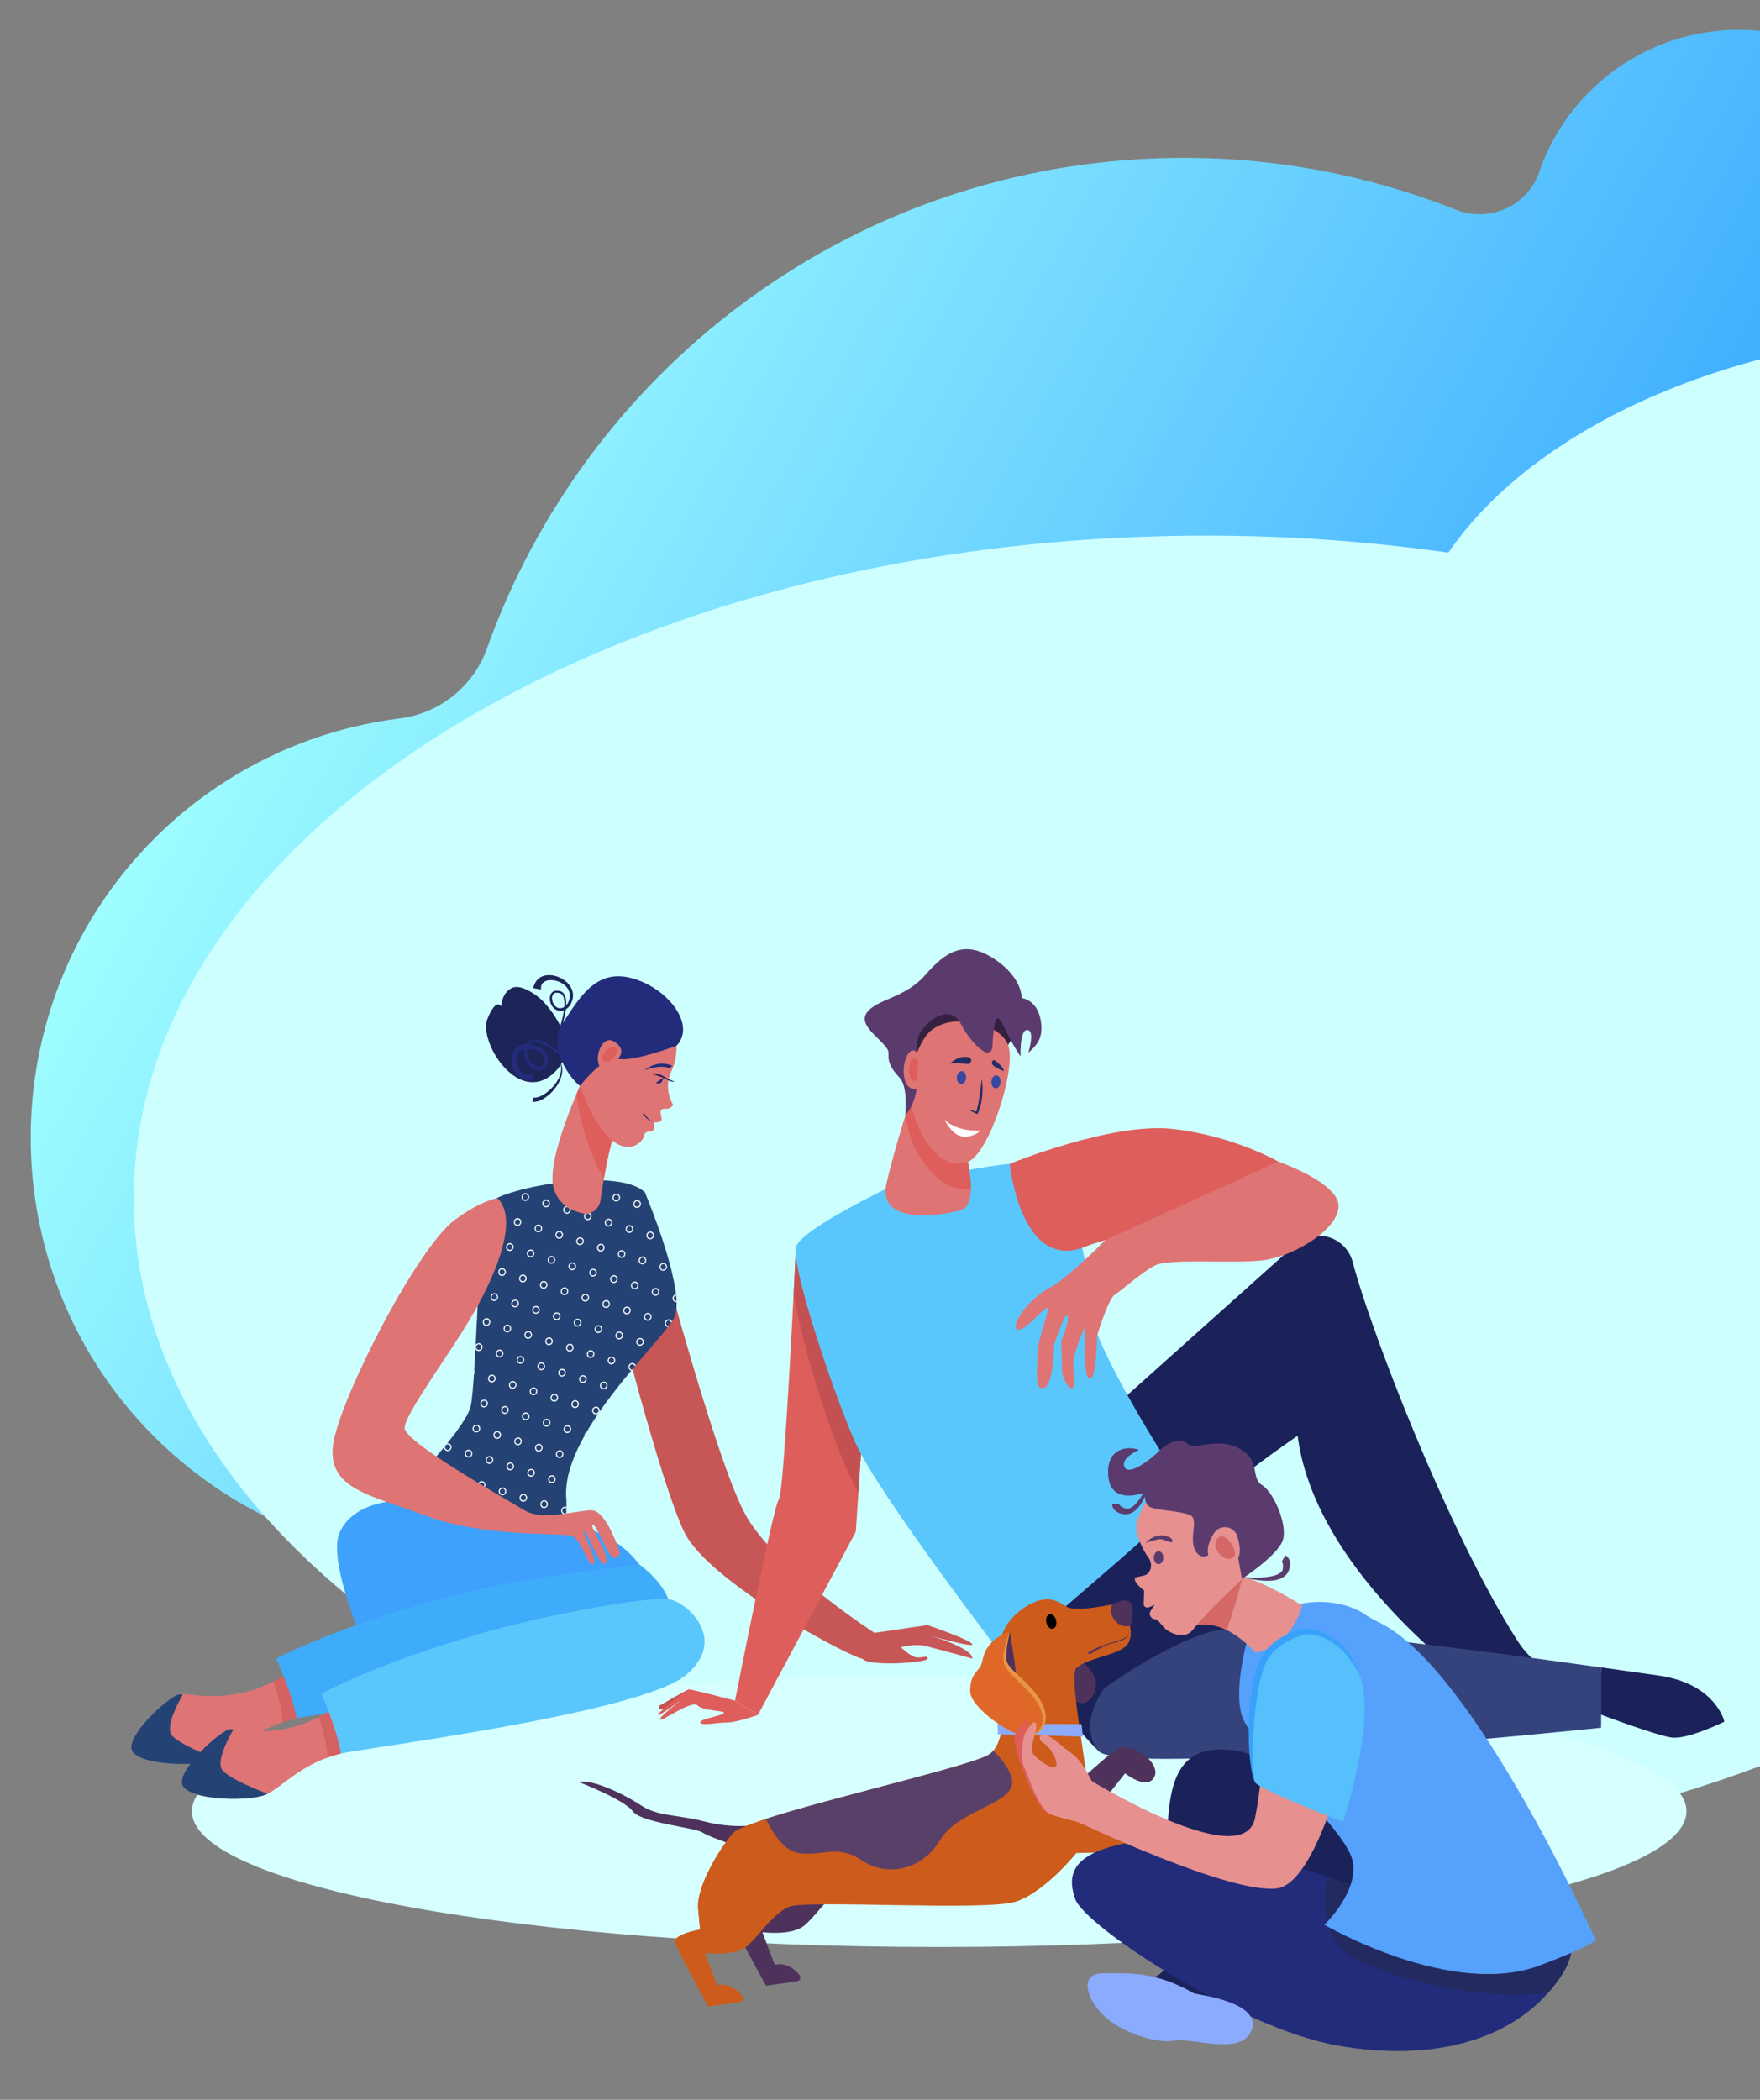 <svg xmlns="http://www.w3.org/2000/svg" xmlns:xlink="http://www.w3.org/1999/xlink" id="Capa_1" x="0" y="0" version="1.1" viewBox="0 0 490.73 585.29" xml:space="preserve"><rect x="0" y="0" width="490.73" height="585.29" fill="#808080" stroke="none"/><style>.st3{fill:#c75656}.st4{fill:#df7474}.st5{fill:#d56262}.st7{fill:#1b225a}.st8{fill:#c45151}.st9{fill:#de5e5b}.st10{fill:#59c7fb}.st12{fill:#244374}.st13{fill:#fff}.st16{fill:#1c2458}.st17{fill:#232c7a}.st19{fill:#5b3b6e}.st20{fill:#222c64}.st21{fill:#3648a2}.st22{fill:#4e325c}.st23{fill:#cc5b1c}.st24{fill:#8babff}.st29{fill:#e69090}.st31{fill:#d66767}</style><switch><g><defs><path id="SVGID_1_" d="M0 0h490.73v585.29H0z"/></defs><clipPath id="SVGID_2_"><use overflow="visible" xlink:href="#SVGID_1_"/></clipPath><g clip-path="url(#SVGID_2_)"><defs><path id="SVGID_4_" d="M484.69 8.31a58.76 58.76 0 00-43.11 18.92A58.56 58.56 0 00429.15 48c-3.27 9.51-13.92 14.15-23.26 10.44a205.65 205.65 0 00-84.07-14.27c-86.6 3.42-158.59 59.77-186.07 136.65a29.77 29.77 0 01-24.43 19.45 117.33 117.33 0 00-71.64 36.97c-42.75 46.33-41.27 118.85 3.42 163.3 38.5 38.29 96.18 44.32 140.73 19.38a29.44 29.44 0 0130.93 1.17 205.26 205.26 0 00123.33 35.02c14.02-.55 27.67-2.5 40.8-5.69a58.25 58.25 0 0149.71 10.71 88.08 88.08 0 0057.84 18.6c48.42-1.93 86.66-43.31 84.77-91.72a87.97 87.97 0 00-23.1-56.18 58.22 58.22 0 01-14.6-48.7 206.4 206.4 0 002.46-41.11 205.13 205.13 0 00-29.47-98.4 17.66 17.66 0 016.55-24.68 58.64 58.64 0 0015.08-11.77c22.43-24.29 20.23-62.93-4.79-84.54a58.72 58.72 0 00-38.3-14.31h-.35z"/></defs><clipPath id="SVGID_3_"><use overflow="visible" xlink:href="#SVGID_4_"/></clipPath><linearGradient id="SVGID_5_" x1="-312.069" x2="-311.069" y1="619.981" y2="619.981" gradientTransform="scale(556.278 -556.278) rotate(-27.74 -1411.917 -322.384)" gradientUnits="userSpaceOnUse"><stop offset="0" stop-color="#9efdff"/><stop offset="1" stop-color="#0078ff"/></linearGradient><path fill="url(#SVGID_5_)" d="M121.75-229.04l645.89 339.67-319.38 607.3-645.88-339.67z" clip-path="url(#SVGID_3_)"/><path fill="#ceffff" d="M720.4 193.78c0-56.24-73.78-101.82-164.78-101.82-68.19 0-126.71 25.59-151.77 62.08a478.51 478.51 0 00-67.57-4.74c-165.13 0-298.98 82.72-298.98 184.75S171.15 518.8 336.28 518.8c165.12 0 298.97-82.72 298.97-184.75 0-16.57-3.53-32.63-10.15-47.91 56.28-16.21 95.3-51.46 95.3-92.36"/></g><g><path d="M179.81 332.36s19.47 75.58 28.53 90.69c9.06 15.11 35.5 32.09 35.5 32.09l14.72-2.17s10.95 3.68 12.46 5.19c1.51 1.51-11.71-2.27-11.71-2.27s11.83 3.4 11.83 6.42c0 0-7.11-1.98-12.96-3.49-5.85-1.51-15.11 3.49-17.75 3.49-2.64 0-42.86-21.14-49.66-35.31-6.8-14.16-19.45-64.57-19.45-64.57l8.49-30.07z" class="st3"/><path d="M70.13 471.2c-10.2 2.83-16.81.94-19.45.94-2.64 0-16.24 11.9-13.78 15.86 2.46 3.97 18.69 4.34 23.79 2.46 4.62-1.71 10.04-8.7 21.99-11.53a36.7 36.7 0 00-3.44-11.74c-3.66 1.9-6.81 3.37-9.11 4.01" class="st4"/><path d="M79.24 467.19c-1.03.53-2.02 1.04-2.96 1.49 1.15 3.37 2.34 7.67 2.5 11.39 1.22-.43 2.52-.81 3.9-1.14a36.7 36.7 0 00-3.44-11.74" class="st5"/><path fill="#d6ffff" d="M470.22 504.86c0 20.9-93.29 37.84-208.36 37.84S53.51 525.76 53.51 504.86c0-20.9 93.29-37.85 208.36-37.85s208.35 16.95 208.35 37.85"/><path d="M274.36 441.93s16.15 30.37 31.83 46.04l44.59-23.39s-25.21-34.68-27.18-44.53c-1.96-9.84-51.39 17.87-49.24 21.88" class="st7"/><path d="M299.35 402.28l61.81-55.34a9.79 9.79 0 0115.99 4.79c5.4 20.42 27.5 76.89 46.06 105.74 7.76 12.08 23.27 13.32 23.27 14.66 0 4.53-29.69 1.7-29.69 1.7s-49.69-32.85-54.98-73.63c0 0-39.06 26.61-42.45 38.32-3.39 11.71-20.01-36.24-20.01-36.24" class="st7"/><path d="M183.94 475.37s6.61-3.78 7.39-4.13c.77-.35 1.12 1.05 1.12 1.05s-7.27 4.63-8.28 4.16c-1-.47-.23-1.08-.23-1.08" class="st8"/><path d="M221.94 347.52s-3.26 68.92-4.77 70.43c-1.51 1.51-12.22 56.07-12.22 56.07l6.39 3.98 27.28-51.06 2.58-39.39s-10.57-35.49-19.26-40.03" class="st9"/><path d="M221.94 347.52s-.26 5.38-.65 13.17c3.28 18.88 12.5 46.02 18.05 55.31l1.86-28.45s-10.57-35.49-19.26-40.03" class="st8"/><path d="M184.07 477.19s6.98-6.29 8.03-6.29c1.05 0 12.85 3.13 12.85 3.13l6.39 3.98s-5.86 2.09-8.47 2.09c-2.61 0-7.62 1.05-7.62 0s5.71-1.74 6.53-2.56c.82-.81-5.63-.52-7.27-2.17-1.64-1.64-9.85 4.5-10.44 3.92-.59-.59 6.75-6.06 6.75-6.06s-7.3 5.38-7.3 4.77c0-.6.55-.81.55-.81" class="st9"/><path d="M248 330.91s-24.54 11.71-26.05 16.62c-1.51 4.91 10.2 40.4 16.62 54.75 6.42 14.35 41.54 60.04 41.54 60.04s35.87-30.58 39.27-33.98c3.39-3.4 7.55-18.51 7.55-18.51s-22.94-35.45-22.94-45.64c0-10.2-5.76-40.08-17.47-40.08-11.71 0-38.52 6.8-38.52 6.8" class="st10"/><path d="M480.8 479.88s-2.34-10.61-18.42-12.86c-2.93-.41-8.57-1.22-15.9-2.25l-.81 12.89c.27.11 15.95 6.03 20.39 6.65 4.5.63 14.74-4.43 14.74-4.43" class="st7"/><path fill="#35437c" d="M338.13 454.68c-13.87 3.79-30.29 15.99-30.29 15.99s-7.44 9.64-1.65 17.3c5.79 7.67 140.24-6.39 140.24-6.39l.05-16.8c-32.85-4.6-97.01-13.2-108.35-10.1"/><path d="M281.53 324.4s28.4-11.62 45.39-9.73c17 1.89 29.48 9.09 29.48 9.09l12.81 14.32s-48.75 2.27-66.67 9.44c-17.92 7.18-21.01-23.12-21.01-23.12" class="st9"/><path d="M356.4 323.76l-48.24 21.92s-10.51 10.72-15.61 13.36c-5.1 2.64-10.67 9.72-9.06 11.33 1.6 1.61 7.31-5.76 8.45-5.76 1.13 0-2.69 8.21-2.69 13.17 0 4.96-.85 9.92 1.84 9.07 2.69-.85 2.83-12.04 2.83-12.04s2.83-8.92 3.68-8.07c.85.84-1.69 7.08-1.69 7.08s.21 6.23.21 8.43c0 1.65 2.29 6.19 3.24 4.21.56-1.16-.46-5.05 0-7.47.96-4.93 3.19-9.09 3.19-9.09s-.69 14.4 1.29 14.4c1.99 0 2.01-11.83 2.01-11.83s3.07-10.37 4.97-11.58c1.91-1.2 6.93-5.81 11.03-8.08 4.11-2.27 23.01-.36 31.09-1.64 8.07-1.27 20.28-8.5 20.28-15.02.01-6.52-16.82-12.39-16.82-12.39" class="st4"/><path d="M179.81 332.36s11.88 28.07 8.1 35.08c-3.78 7.02-32.12 32.58-29.96 50.84l-.12 6.65-49.27-4.86s21.05-21.05 22.67-28.06c1.62-7.02 2.16-51.42 4.59-56.08 2.43-4.65 36.57-10.99 43.99-3.57" class="st12"/><path d="M159.24 329.94c-.18.57.12 1.18.67 1.35.55.17 1.14-.16 1.32-.73a1.07 1.07 0 00-.87-1.39c-.12.01-.24.01-.37.03a1.1 1.1 0 00-.75.74m1.23-.43c.39.13.6.55.47.96a.75.75 0 01-.93.51.76.76 0 01-.48-.96c.13-.4.54-.63.94-.51M165.72 333.08c.55.16 1.14-.16 1.32-.74a1.08 1.08 0 00-.68-1.35 1.07 1.07 0 00-1.32.73c-.18.58.13 1.18.68 1.36m-.38-1.26a.75.75 0 01.93-.52c.39.13.61.55.48.96a.74.74 0 01-.94.51.75.75 0 01-.47-.95M171.52 334.86c.55.16 1.14-.15 1.32-.74a1.08 1.08 0 00-.67-1.35 1.07 1.07 0 00-1.32.73c-.18.58.12 1.18.67 1.36m-.38-1.26a.75.75 0 01.93-.52c.39.13.61.55.48.96-.13.41-.55.64-.93.51a.75.75 0 01-.48-.95M177.33 336.64c.55.16 1.14-.15 1.32-.74a1.08 1.08 0 00-.68-1.35 1.06 1.06 0 00-1.32.73c-.18.58.12 1.18.68 1.36m-.39-1.26a.75.75 0 01.93-.52c.39.13.6.55.47.96-.13.41-.54.64-.93.51-.38-.12-.59-.54-.47-.95M146.15 334.69c.55.17 1.14-.15 1.32-.73a1.08 1.08 0 00-.67-1.36 1.07 1.07 0 00-1.32.74c-.19.58.12 1.18.67 1.35m-.38-1.26c.13-.41.54-.64.93-.51.39.12.61.54.48.95a.75.75 0 01-.93.52.75.75 0 01-.48-.96M151.95 336.47c.55.17 1.14-.15 1.32-.73a1.08 1.08 0 00-.68-1.36 1.08 1.08 0 00-1.32.74c-.17.58.13 1.19.68 1.35m-.38-1.25c.13-.41.54-.64.93-.51.39.12.61.54.48.95-.13.41-.55.64-.93.52a.76.76 0 01-.48-.96M157.76 338.26c.55.17 1.14-.15 1.32-.73a1.08 1.08 0 00-.68-1.35 1.06 1.06 0 00-1.32.73c-.18.57.12 1.18.68 1.35m-.39-1.26a.75.75 0 01.93-.51c.39.12.6.55.47.96a.75.75 0 01-.93.51.78.78 0 01-.47-.96M163.56 340.05c.55.16 1.14-.16 1.32-.74s-.12-1.18-.67-1.35a1.07 1.07 0 00-1.32.73c-.19.58.12 1.18.67 1.36m-.39-1.26c.13-.41.55-.64.93-.52.39.13.61.55.48.96-.13.41-.55.64-.93.51a.75.75 0 01-.48-.95M169.36 341.83c.55.16 1.14-.15 1.32-.74a1.08 1.08 0 00-.68-1.35 1.06 1.06 0 00-1.32.73c-.17.59.13 1.19.68 1.36m-.38-1.26a.75.75 0 01.93-.52c.39.13.6.55.47.96a.74.74 0 01-.94.51.75.75 0 01-.46-.95M175.17 343.61c.55.17 1.14-.15 1.32-.74a1.07 1.07 0 00-.67-1.35 1.07 1.07 0 00-1.32.73c-.19.59.11 1.19.67 1.36m-.39-1.26a.73.73 0 01.93-.51c.39.12.61.54.48.95a.74.74 0 01-.94.51c-.38-.11-.6-.54-.47-.95M180.97 345.39c.55.17 1.14-.15 1.32-.73a1.08 1.08 0 00-.68-1.36 1.08 1.08 0 00-1.32.74c-.17.58.13 1.18.68 1.35m-.39-1.26c.13-.41.54-.64.93-.51.39.12.61.54.48.95-.13.41-.55.64-.93.52-.39-.12-.6-.55-.48-.96M138.18 339.88c.55.17 1.14-.15 1.32-.74a1.08 1.08 0 00-.68-1.35 1.07 1.07 0 00-1.32.74c-.17.58.13 1.18.68 1.35m-.38-1.26c.13-.41.54-.64.93-.51.39.12.61.54.48.95a.74.74 0 01-.94.51c-.38-.11-.59-.54-.47-.95M143.98 341.66c.55.17 1.14-.15 1.32-.73a1.09 1.09 0 00-.67-1.36 1.07 1.07 0 00-1.32.74c-.18.58.13 1.18.67 1.35m-.38-1.25c.13-.41.55-.64.93-.51.39.12.61.54.48.95a.75.75 0 01-.93.52.77.77 0 01-.48-.96M149.79 343.45c.55.17 1.14-.15 1.32-.73a1.08 1.08 0 00-.68-1.36 1.08 1.08 0 00-1.32.74c-.17.57.13 1.18.68 1.35m-.38-1.26c.13-.41.54-.64.93-.51.39.12.6.54.48.95a.75.75 0 01-.93.52.75.75 0 01-.48-.96M155.6 345.23c.55.17 1.14-.15 1.32-.73a1.07 1.07 0 00-.67-1.35 1.06 1.06 0 00-1.32.73c-.19.57.11 1.18.67 1.35m-.39-1.26a.75.75 0 01.93-.51c.39.13.61.55.48.96a.75.75 0 01-.93.51.76.76 0 01-.48-.96M160.72 345.66a1.1 1.1 0 00.68 1.36c.55.16 1.14-.17 1.32-.74a1.07 1.07 0 00-.68-1.35 1.07 1.07 0 00-1.32.73m1.23-.42c.39.13.6.55.48.96a.75.75 0 01-.94.51.75.75 0 01-.48-.95.76.76 0 01.94-.52M166.52 347.45c-.18.58.13 1.18.68 1.36.55.16 1.14-.15 1.32-.74a1.08 1.08 0 00-.68-1.35 1.06 1.06 0 00-1.32.73m1.23-.43c.39.13.61.55.48.96-.13.41-.54.64-.93.51a.74.74 0 01-.47-.95c.12-.4.53-.64.92-.52M172.33 349.24c-.18.57.13 1.17.67 1.35.55.17 1.14-.16 1.32-.74a1.08 1.08 0 00-.68-1.35 1.06 1.06 0 00-1.31.74m1.22-.43c.39.12.61.54.48.95-.13.41-.55.64-.93.51a.75.75 0 01-.48-.95c.13-.4.55-.63.93-.51M178.13 351.02c-.17.57.13 1.17.68 1.35.55.17 1.14-.15 1.32-.73a1.1 1.1 0 00-.68-1.36 1.08 1.08 0 00-1.32.74m1.23-.43c.39.12.6.54.48.95a.75.75 0 01-.93.52.77.77 0 01-.48-.96c.12-.4.54-.63.93-.51M184.61 354.15c.55.17 1.14-.15 1.32-.73a1.08 1.08 0 00-.67-1.36 1.08 1.08 0 00-1.32.74c-.18.57.12 1.18.67 1.35m-.38-1.26c.13-.41.55-.64.93-.51.39.12.61.54.48.95-.13.41-.55.64-.93.52a.76.76 0 01-.48-.96M136.02 346.86c.55.17 1.14-.15 1.32-.74a1.08 1.08 0 00-.67-1.35 1.06 1.06 0 00-1.32.74c-.18.57.12 1.17.67 1.35m-.38-1.26c.13-.41.55-.64.93-.51.39.12.61.54.48.95-.13.41-.55.64-.93.52a.77.77 0 01-.48-.96M141.83 348.64c.55.17 1.14-.15 1.32-.73a1.08 1.08 0 00-.68-1.36 1.08 1.08 0 00-1.32.74c-.18.57.12 1.17.68 1.35m-.39-1.26c.13-.41.54-.64.93-.51.39.12.6.54.48.95-.13.41-.55.64-.93.52a.77.77 0 01-.48-.96M146.95 349.07c-.18.57.13 1.18.68 1.35.55.17 1.14-.16 1.32-.73a1.08 1.08 0 00-.67-1.36 1.1 1.1 0 00-1.33.74m1.23-.42c.39.12.61.55.48.95a.76.76 0 01-.94.52.77.77 0 01-.48-.96.75.75 0 01.94-.51M152.76 350.85c-.18.57.12 1.18.67 1.35.55.17 1.14-.15 1.32-.73a1.07 1.07 0 00-.68-1.35c-.54-.17-1.13.16-1.31.73m1.22-.42c.39.13.61.55.48.96a.75.75 0 01-.93.51.76.76 0 01-.48-.96.76.76 0 01.93-.51M158.56 352.64c-.18.58.13 1.18.68 1.36.55.16 1.14-.17 1.32-.74a1.08 1.08 0 00-.68-1.35 1.07 1.07 0 00-1.32.73m1.23-.43c.39.13.6.55.47.96-.13.41-.54.64-.93.51a.74.74 0 01-.47-.95c.12-.4.54-.64.93-.52M166.36 355.04a1.07 1.07 0 00-.67-1.35 1.06 1.06 0 00-1.32.73c-.18.58.12 1.18.68 1.36.54.16 1.13-.16 1.31-.74m-1.71-.52a.75.75 0 01.93-.52c.39.13.61.55.48.96-.13.41-.55.64-.93.51a.76.76 0 01-.48-.95M172.16 356.82a1.08 1.08 0 00-.68-1.35 1.07 1.07 0 00-1.32.74c-.17.57.13 1.17.68 1.35.55.17 1.15-.16 1.32-.74m-1.7-.52c.13-.41.54-.64.93-.51.39.12.6.54.47.95-.13.41-.54.64-.93.51a.75.75 0 01-.47-.95M177.97 358.61a1.08 1.08 0 00-.67-1.36 1.07 1.07 0 00-1.32.74c-.18.57.13 1.17.68 1.35.54.17 1.13-.16 1.31-.73m-1.23.43a.76.76 0 01-.48-.96c.13-.41.55-.64.93-.51.39.12.61.54.48.95a.76.76 0 01-.93.52M181.78 359.77c-.18.57.12 1.18.67 1.35.55.17 1.14-.16 1.32-.73a1.08 1.08 0 00-.68-1.36 1.07 1.07 0 00-1.31.74m1.22-.42c.39.12.61.54.48.95a.76.76 0 01-.94.52.76.76 0 01-.48-.96.75.75 0 01.94-.51M187.58 361.56c-.18.57.13 1.18.68 1.35.12.05.26.06.39.05-.01-.11-.01-.21-.02-.32a.69.69 0 01-.28-.03.76.76 0 01-.47-.96c.09-.3.35-.51.64-.54-.01-.11-.02-.2-.03-.31-.41.04-.78.33-.91.76M135.18 353.1a1.08 1.08 0 00-.68-1.36.96.96 0 00-.65.02c0 .12-.01.23-.02.36a.66.66 0 01.58-.07c.39.12.6.54.47.95a.75.75 0 01-.93.52.55.55 0 01-.2-.11c-.01.11-.01.23-.02.36a1.06 1.06 0 001.45-.67M138.99 354.26c-.18.57.13 1.17.68 1.35.55.17 1.14-.16 1.32-.73a1.08 1.08 0 00-.67-1.36 1.08 1.08 0 00-1.33.74m1.23-.42c.39.12.6.54.47.95a.75.75 0 01-.93.52.76.76 0 01-.48-.96.74.74 0 01.94-.51M146.79 356.67a1.09 1.09 0 00-.67-1.36 1.08 1.08 0 00-1.32.74c-.18.57.12 1.18.67 1.35.55.17 1.14-.16 1.32-.73m-1.71-.54c.13-.41.54-.64.93-.51.39.12.61.55.48.95-.13.41-.55.64-.93.52-.39-.12-.6-.55-.48-.96M152.59 358.45a1.07 1.07 0 00-.68-1.35 1.06 1.06 0 00-1.32.73c-.17.57.13 1.18.68 1.35.55.17 1.14-.16 1.32-.73m-1.7-.53a.75.75 0 01.93-.51c.39.13.6.55.48.96a.75.75 0 01-.93.51.77.77 0 01-.48-.96M158.39 360.23a1.07 1.07 0 00-.67-1.35 1.06 1.06 0 00-1.32.73c-.18.58.13 1.18.67 1.36.55.16 1.14-.17 1.32-.74m-1.22.43a.75.75 0 01-.48-.95c.13-.41.55-.64.93-.52.39.13.61.55.48.96a.75.75 0 01-.93.51M164.2 362.01a1.08 1.08 0 00-.68-1.35 1.07 1.07 0 00-1.32.73c-.18.58.12 1.18.67 1.36.56.16 1.15-.16 1.33-.74m-1.7-.52a.75.75 0 01.93-.52c.39.13.61.55.47.96-.13.41-.54.64-.93.51a.74.74 0 01-.47-.95M170 363.79a1.07 1.07 0 00-.67-1.35 1.06 1.06 0 00-1.32.74c-.18.57.13 1.17.68 1.35.54.17 1.14-.16 1.31-.74m-1.7-.52c.13-.41.55-.64.93-.51.39.12.61.54.48.95-.13.41-.54.64-.93.51a.75.75 0 01-.48-.95M175.13 364.23a1.07 1.07 0 00-1.32.74c-.18.57.12 1.17.67 1.35.55.17 1.14-.15 1.32-.73a1.06 1.06 0 00-.67-1.36m.39 1.26c-.13.41-.55.64-.93.52a.76.76 0 01-.48-.96c.13-.41.54-.64.93-.51.39.12.6.54.48.95M180.93 366.01a1.08 1.08 0 00-1.32.74c-.18.57.13 1.18.68 1.35.55.17 1.14-.16 1.32-.73a1.07 1.07 0 00-.68-1.36m.39 1.26a.75.75 0 01-.93.52.77.77 0 01-.48-.96c.13-.41.54-.64.93-.51.39.12.6.55.48.95M186.74 367.8a1.06 1.06 0 00-1.32.73 1.07 1.07 0 00.81 1.39c.08-.11.16-.21.24-.31a.69.69 0 01-.28-.03.76.76 0 01-.48-.96.75.75 0 01.93-.51c.27.08.45.3.5.56.08-.11.15-.21.22-.32a1.02 1.02 0 00-.62-.55M138.82 361.86a1.09 1.09 0 00-.67-1.36 1.08 1.08 0 00-1.32.74c-.18.57.12 1.17.67 1.35.55.17 1.15-.16 1.32-.73m-1.22.42a.76.76 0 01-.48-.96.75.75 0 01.94-.51c.39.12.61.54.48.95a.76.76 0 01-.94.52M144.63 363.64a1.1 1.1 0 00-.68-1.36 1.09 1.09 0 00-1.32.74c-.17.57.13 1.18.68 1.35.55.17 1.14-.16 1.32-.73m-1.23.42a.77.77 0 01-.48-.96c.13-.41.54-.64.93-.51.39.12.61.54.47.95a.73.73 0 01-.92.52M150.43 365.42a1.07 1.07 0 00-.67-1.35 1.06 1.06 0 00-1.32.73c-.18.57.13 1.18.68 1.35.54.17 1.13-.16 1.31-.73m-1.23.43a.75.75 0 01-.47-.96.74.74 0 01.93-.51c.39.13.61.55.48.96a.77.77 0 01-.94.51M156.23 367.2a1.07 1.07 0 00-.68-1.35 1.07 1.07 0 00-1.32.73c-.18.58.12 1.18.67 1.36.57.16 1.16-.17 1.33-.74m-1.22.43a.75.75 0 01-.48-.95.76.76 0 01.94-.52c.39.13.6.55.47.96a.75.75 0 01-.93.51M160.04 368.36c-.18.58.13 1.18.68 1.36.55.16 1.14-.16 1.32-.74a1.08 1.08 0 00-.68-1.35 1.07 1.07 0 00-1.32.73m1.23-.42c.39.13.61.55.48.96-.13.41-.54.64-.93.51a.74.74 0 01-.47-.95.73.73 0 01.92-.52M167.84 370.77a1.08 1.08 0 00-.68-1.35 1.07 1.07 0 00-1.32.74c-.18.57.13 1.17.67 1.35.56.17 1.15-.16 1.33-.74m-1.22.42a.75.75 0 01-.48-.95c.13-.41.54-.64.93-.51.39.12.61.54.48.95-.13.4-.55.64-.93.51M172.97 371.2a1.07 1.07 0 00-1.32.74c-.18.57.12 1.17.67 1.35.55.17 1.14-.16 1.32-.73a1.08 1.08 0 00-.67-1.36m.38 1.26a.75.75 0 01-.93.52.76.76 0 01-.48-.96c.13-.41.54-.64.93-.51.39.12.61.54.48.95M178.77 372.98a1.08 1.08 0 00-1.32.74c-.18.57.13 1.18.68 1.35.55.17 1.14-.16 1.32-.73a1.08 1.08 0 00-.68-1.36m.39 1.26a.75.75 0 01-.93.52.76.76 0 01-.48-.96c.13-.41.55-.64.93-.51.39.12.6.56.48.95M135.34 369.55c.55.17 1.14-.15 1.32-.73a1.08 1.08 0 00-.68-1.36 1.07 1.07 0 00-1.32.74c-.17.58.13 1.19.68 1.35m-.38-1.25c.13-.41.54-.64.93-.51.39.12.6.54.47.95a.75.75 0 01-.93.52.77.77 0 01-.47-.96M142.46 370.61a1.06 1.06 0 00-.67-1.35 1.07 1.07 0 00-1.32.73c-.18.57.13 1.18.68 1.35.55.17 1.14-.16 1.31-.73m-1.22.43a.77.77 0 01-.48-.96.75.75 0 01.94-.51c.39.12.61.55.48.95a.78.78 0 01-.94.52M148.27 372.39a1.07 1.07 0 00-.68-1.35 1.06 1.06 0 00-1.32.73c-.18.57.12 1.18.67 1.35.56.17 1.15-.16 1.33-.73m-1.23.43a.76.76 0 01-.48-.96c.13-.4.55-.63.94-.51.39.13.61.55.48.96a.76.76 0 01-.94.51M154.08 374.17a1.08 1.08 0 00-.68-1.35 1.07 1.07 0 00-1.32.73 1.1 1.1 0 00.68 1.36c.55.16 1.14-.16 1.32-.74m-1.23.43a.75.75 0 01-.48-.95.75.75 0 01.93-.52c.39.13.6.55.48.96-.13.4-.54.64-.93.51M158.56 376.69c.55.16 1.14-.15 1.32-.74a1.07 1.07 0 00-.67-1.35 1.06 1.06 0 00-1.32.73c-.19.59.12 1.19.67 1.36m-.39-1.26c.13-.41.55-.64.93-.52.39.13.61.55.48.96-.13.41-.55.64-.93.51-.39-.11-.6-.54-.48-.95M165 376.39a1.06 1.06 0 00-1.32.74c-.18.57.12 1.17.67 1.35.55.17 1.14-.15 1.32-.74a1.05 1.05 0 00-.67-1.35m.39 1.26c-.13.41-.54.64-.93.51a.74.74 0 01-.47-.95.74.74 0 01.94-.51c.37.12.58.54.46.95M170.81 378.17a1.07 1.07 0 00-1.32.74c-.18.57.13 1.17.68 1.35s1.14-.16 1.32-.73a1.1 1.1 0 00-.68-1.36m.38 1.26a.75.75 0 01-.93.52.76.76 0 01-.48-.96c.13-.41.55-.64.93-.51.39.12.61.55.48.95M176.61 379.96a1.08 1.08 0 00-1.32.74 1.07 1.07 0 00.7 1.36c.08-.1.15-.18.23-.28a.45.45 0 01-.16-.03.76.76 0 01-.48-.96c.13-.41.54-.64.93-.51.26.08.45.3.5.56.08-.1.15-.18.24-.28a1 1 0 00-.64-.6M133.18 376.53c.55.17 1.14-.15 1.32-.73a1.08 1.08 0 00-.67-1.36c-.46-.14-.95.07-1.21.47-.01.36-.03.73-.05 1.07.12.27.33.46.61.55m-.38-1.26a.73.73 0 01.93-.51c.39.12.6.54.47.95a.75.75 0 01-.93.52.76.76 0 01-.47-.96M138.98 378.31c.55.17 1.14-.15 1.32-.73s-.13-1.18-.67-1.36a1.08 1.08 0 00-1.32.74c-.18.57.13 1.18.67 1.35m-.38-1.26c.13-.41.54-.64.93-.51.39.12.61.55.48.96a.76.76 0 01-.93.51.76.76 0 01-.48-.96M144.79 380.09c.55.17 1.14-.15 1.32-.73a1.07 1.07 0 00-.68-1.35 1.06 1.06 0 00-1.32.73c-.17.58.13 1.19.68 1.35m-.38-1.25a.75.75 0 01.93-.52c.39.13.6.55.47.96a.75.75 0 01-.93.51.75.75 0 01-.47-.95M150.59 381.88c.55.16 1.14-.16 1.32-.74a1.07 1.07 0 00-.67-1.35 1.07 1.07 0 00-1.32.73c-.18.59.12 1.19.67 1.36m-.38-1.26c.13-.41.55-.64.93-.52.39.13.61.55.48.96-.13.41-.54.64-.93.51a.74.74 0 01-.48-.95M156.39 383.66c.55.16 1.14-.15 1.32-.74a1.08 1.08 0 00-.68-1.35 1.06 1.06 0 00-1.32.73c-.17.59.13 1.19.68 1.36m-.38-1.25a.75.75 0 01.93-.52c.39.13.6.55.48.96-.13.41-.55.64-.93.51a.76.76 0 01-.48-.95M162.84 383.36a1.06 1.06 0 00-1.32.74c-.18.57.13 1.17.68 1.35.55.17 1.14-.16 1.32-.73a1.07 1.07 0 00-.68-1.36m.39 1.26c-.13.41-.54.64-.93.51a.75.75 0 01-.48-.95c.13-.41.54-.64.93-.51.39.12.6.55.48.95M168.65 385.15a1.07 1.07 0 00-1.32.74c-.18.57.12 1.17.67 1.35.55.17 1.14-.15 1.32-.73.18-.59-.12-1.19-.67-1.36m.38 1.25c-.13.41-.55.64-.93.52a.76.76 0 01-.48-.96c.13-.41.54-.64.93-.51.4.12.61.55.48.95M132.23 381.86c-.02.44-.05.85-.08 1.27a1.13 1.13 0 00.08-1.27M136.14 383.94c-.17.57.13 1.18.68 1.35.55.17 1.14-.15 1.32-.73a1.09 1.09 0 00-.68-1.36 1.09 1.09 0 00-1.32.74m1.71.53a.76.76 0 01-.93.51.76.76 0 01-.48-.96.75.75 0 01.93-.51c.39.12.61.55.48.96M142.63 387.07c.55.16 1.14-.17 1.32-.74a1.07 1.07 0 00-.67-1.35 1.06 1.06 0 00-1.32.73c-.19.58.12 1.19.67 1.36m-.38-1.27a.74.74 0 01.93-.51c.39.13.61.55.48.96a.75.75 0 01-.93.51.75.75 0 01-.48-.96M148.43 388.86c.55.16 1.14-.15 1.32-.74a1.08 1.08 0 00-.68-1.35 1.07 1.07 0 00-1.32.73 1.1 1.1 0 00.68 1.36m-.38-1.26a.75.75 0 01.93-.52c.39.13.61.55.47.96a.73.73 0 01-.93.51.75.75 0 01-.47-.95M154.24 390.64c.55.16 1.14-.15 1.32-.74.17-.57-.13-1.17-.68-1.35s-1.14.15-1.32.73c-.18.58.12 1.18.68 1.36m-.39-1.26a.75.75 0 01.93-.52c.39.13.6.55.48.96-.13.41-.54.64-.93.51a.76.76 0 01-.48-.95M160.68 390.34a1.07 1.07 0 00-1.32.74c-.18.57.12 1.17.67 1.35.55.17 1.14-.16 1.32-.74a1.05 1.05 0 00-.67-1.35m.39 1.26c-.13.41-.55.64-.93.52a.76.76 0 01-.48-.96c.13-.41.54-.64.93-.51.39.11.6.54.48.95M166.48 392.12a1.07 1.07 0 00-1.32.74c-.17.57.13 1.17.68 1.35a1 1 0 001.01-.24c.09-.14.19-.27.28-.4.02-.03.02-.06.03-.09a1.07 1.07 0 00-.68-1.36m.39 1.26a.75.75 0 01-.93.52.77.77 0 01-.48-.96.74.74 0 01.94-.51c.38.12.59.54.47.95M134.66 392.25c.55.17 1.14-.15 1.32-.73a1.07 1.07 0 00-.67-1.35 1.06 1.06 0 00-1.32.73c-.18.58.12 1.19.67 1.35m-.38-1.25a.73.73 0 01.93-.51c.39.12.61.55.48.95a.76.76 0 01-.94.52.77.77 0 01-.47-.96M140.46 394.05c.55.16 1.14-.16 1.32-.74a1.07 1.07 0 00-.68-1.35 1.06 1.06 0 00-1.32.73 1.1 1.1 0 00.68 1.36m-.38-1.27c.13-.4.55-.63.93-.51.39.13.61.55.48.96-.13.41-.55.64-.93.51-.39-.12-.6-.56-.48-.96M146.27 395.83c.55.16 1.14-.15 1.32-.74a1.08 1.08 0 00-.68-1.35 1.06 1.06 0 00-1.32.73 1.1 1.1 0 00.68 1.36m-.38-1.26a.75.75 0 01.93-.52c.39.13.6.55.48.96-.13.41-.54.64-.93.51a.74.74 0 01-.48-.95M152.08 397.61c.55.16 1.14-.15 1.32-.74a1.07 1.07 0 00-.67-1.35 1.07 1.07 0 00-1.32.73c-.19.59.11 1.19.67 1.36m-.39-1.26c.13-.41.55-.64.93-.52.39.13.61.55.48.96-.13.41-.55.64-.93.51a.75.75 0 01-.48-.95M158.52 397.31a1.07 1.07 0 00-1.32.74c-.18.57.12 1.17.67 1.35.55.17 1.14-.16 1.32-.74a1.05 1.05 0 00-.67-1.35m.38 1.26a.73.73 0 01-.93.51.75.75 0 01-.48-.95.74.74 0 01.94-.51c.39.12.6.54.47.95M163 399.83a1.3 1.3 0 00-.05.39c.19-.35.4-.7.6-1.05a1.1 1.1 0 00-.55.66M132.5 399.23c.55.17 1.14-.15 1.32-.73a1.07 1.07 0 00-.67-1.35 1.06 1.06 0 00-1.32.73c-.18.57.12 1.18.67 1.35m-.38-1.26a.75.75 0 01.93-.51c.39.12.61.55.48.96a.75.75 0 01-.93.51.76.76 0 01-.48-.96M139.63 400.28a1.07 1.07 0 00-.68-1.35 1.06 1.06 0 00-1.32.73c-.17.58.13 1.18.68 1.35.55.17 1.14-.16 1.32-.73m-1.23.43a.74.74 0 01-.47-.95.75.75 0 01.93-.52c.39.13.6.55.47.96a.75.75 0 01-.93.51M145.43 402.06a1.07 1.07 0 00-.67-1.35 1.07 1.07 0 00-1.32.73c-.18.58.13 1.18.68 1.36.54.16 1.13-.16 1.31-.74m-1.23.43a.75.75 0 01-.48-.95.76.76 0 01.94-.52c.39.13.61.55.48.96-.13.4-.55.64-.94.51M151.23 403.85a1.08 1.08 0 00-.68-1.35 1.07 1.07 0 00-1.32.73c-.18.58.13 1.18.68 1.36.55.17 1.14-.16 1.32-.74m-1.22.42a.75.75 0 01-.48-.95.75.75 0 01.93-.52c.39.13.6.55.48.96-.13.41-.54.64-.93.51M156.36 404.28a1.07 1.07 0 00-1.32.74c-.18.57.13 1.17.68 1.35.55.17 1.14-.15 1.32-.73a1.1 1.1 0 00-.68-1.36m.38 1.26a.75.75 0 01-.93.52.76.76 0 01-.47-.96c.13-.41.54-.64.93-.51.39.12.6.54.47.95M124.53 404.42c.55.17 1.14-.15 1.32-.73a1.08 1.08 0 00-.67-1.36 1.12 1.12 0 00-.48-.03c-.3.37-.6.74-.9 1.1.01.47.29.88.73 1.02m-.38-1.26c.13-.41.55-.64.93-.51.39.12.61.54.48.95-.13.41-.55.64-.93.52a.77.77 0 01-.48-.96M131.66 405.47a1.07 1.07 0 00-.68-1.35 1.07 1.07 0 00-1.32.73c-.17.57.13 1.18.68 1.35.55.17 1.14-.16 1.32-.73m-1.22.43a.76.76 0 01-.48-.96.75.75 0 01.94-.51c.39.13.6.55.48.96-.14.39-.56.63-.94.51M136.79 405.91a1.06 1.06 0 00-1.32.73c-.18.57.13 1.18.68 1.35.55.17 1.14-.15 1.32-.73.17-.58-.13-1.19-.68-1.35m.38 1.26a.75.75 0 01-.93.51.76.76 0 01-.48-.95c.13-.41.55-.64.93-.52.4.13.61.55.48.96M142.59 407.69a1.06 1.06 0 00-1.32.73c-.18.58.12 1.18.67 1.36.55.16 1.14-.15 1.32-.74a1.06 1.06 0 00-.67-1.35m.39 1.26c-.13.41-.55.64-.93.51a.75.75 0 01-.48-.95c.13-.41.55-.64.93-.52.39.13.6.55.48.96M148.4 409.47a1.06 1.06 0 00-1.32.74c-.18.57.13 1.17.68 1.35.55.16 1.14-.16 1.32-.74a1.08 1.08 0 00-.68-1.35m.38 1.26c-.13.41-.54.64-.93.51a.74.74 0 01-.47-.95.75.75 0 01.93-.52c.38.13.59.55.47.96M154.2 411.25a1.07 1.07 0 00-1.32.74c-.18.57.12 1.17.68 1.35.55.17 1.14-.15 1.32-.73a1.1 1.1 0 00-.68-1.36m.38 1.26c-.13.41-.55.64-.93.52a.76.76 0 01-.48-.96c.13-.41.54-.64.93-.51.4.12.61.55.48.95M123.02 409.31a1.08 1.08 0 00-1.32.74c-.18.57.12 1.18.67 1.35.55.17 1.14-.15 1.32-.73a1.06 1.06 0 00-.67-1.36m.39 1.26c-.13.41-.55.64-.93.52a.76.76 0 01-.48-.96c.13-.41.54-.64.93-.51.38.11.6.54.48.95M128.82 411.09a1.08 1.08 0 00-1.32.74c-.17.57.13 1.18.68 1.35.55.17 1.14-.15 1.32-.73a1.07 1.07 0 00-.68-1.36m.39 1.27a.75.75 0 01-.93.51.76.76 0 01-.47-.96.75.75 0 01.94-.51c.37.12.58.55.46.96M134.63 412.88a1.06 1.06 0 00-1.32.73c-.18.57.13 1.18.67 1.36.55.16 1.14-.16 1.32-.74a1.07 1.07 0 00-.67-1.35m.38 1.26c-.13.41-.55.64-.93.51a.76.76 0 01-.48-.96c.13-.4.55-.63.93-.51.4.13.61.55.48.96M140.43 414.66a1.06 1.06 0 00-1.32.73 1.1 1.1 0 00.68 1.36c.55.16 1.14-.16 1.32-.74a1.08 1.08 0 00-.68-1.35m.38 1.26c-.13.41-.54.64-.93.51a.75.75 0 01-.48-.95.75.75 0 01.93-.52c.4.13.61.55.48.96M146.24 416.45a1.06 1.06 0 00-1.32.73c-.18.58.13 1.18.67 1.36.55.16 1.15-.15 1.32-.74a1.06 1.06 0 00-.67-1.35m.38 1.25c-.13.41-.54.64-.93.51a.75.75 0 01-.48-.95c.13-.41.55-.64.93-.52.39.13.6.56.48.96M152.04 418.23a1.07 1.07 0 00-1.32.74c-.18.57.12 1.17.67 1.35.55.17 1.14-.16 1.32-.73.18-.59-.12-1.19-.67-1.36m.38 1.26a.75.75 0 01-.93.52.76.76 0 01-.48-.96.74.74 0 01.94-.51c.38.11.59.54.47.95M156.52 420.74c-.18.57.13 1.18.68 1.35.23.08.47.06.68-.03l.01-.36a.7.7 0 01-.6.09.77.77 0 01-.48-.96c.13-.41.55-.64.93-.51a.6.6 0 01.16.08l.01-.36c-.02-.01-.05-.02-.08-.03-.54-.17-1.13.16-1.31.73M115.06 414.5a1.07 1.07 0 00-1.32.74c-.18.57.12 1.17.67 1.35.55.17 1.14-.16 1.32-.73.18-.59-.12-1.19-.67-1.36m.38 1.26c-.13.41-.55.64-.93.52a.76.76 0 01-.48-.96c.13-.41.54-.64.93-.51.39.11.61.54.48.95M120.86 416.28a1.07 1.07 0 00-1.32.74c-.18.57.13 1.18.68 1.35.55.17 1.14-.15 1.32-.73.17-.59-.13-1.19-.68-1.36m.38 1.26a.75.75 0 01-.93.52.77.77 0 01-.48-.96c.13-.41.55-.64.93-.51.39.12.61.54.48.95M126.66 418.07a1.06 1.06 0 00-1.32.73c-.18.57.13 1.18.67 1.35.55.17 1.15-.15 1.32-.73a1.06 1.06 0 00-.67-1.35m.39 1.26a.75.75 0 01-.93.51c-.39-.13-.61-.55-.48-.96s.55-.64.93-.51c.39.12.6.55.48.96M132.46 419.85a1.06 1.06 0 00-1.32.73 1.1 1.1 0 00.68 1.36c.55.16 1.14-.16 1.32-.74a1.06 1.06 0 00-.68-1.35m.39 1.26c-.13.41-.54.64-.93.51a.75.75 0 01-.47-.95.75.75 0 01.93-.52c.38.13.6.56.47.96M138.27 421.64a1.06 1.06 0 00-1.32.73c-.05.17-.06.35-.04.51l.32.03a.77.77 0 01.01-.45.75.75 0 01.93-.52c.39.13.61.55.48.96a.47.47 0 01-.06.15l.32.03c.01-.03.02-.06.03-.09.18-.58-.12-1.19-.67-1.35M143.28 423.5l1.15.11a.89.89 0 00-.36-.19.98.98 0 00-.79.08" class="st13"/><path fill="#3ea1fb" d="M110.01 418.37s-11.55.33-15.33 8.83c-3.78 8.49 8.88 36.25 8.88 36.25s25.87 3.02 33.99 3.02h22.47c8.87 0 21.52-9.44 22.66-9.44 1.13 0 5.04-24.92-22.4-32.09-27.46-7.18-50.27-6.57-50.27-6.57"/><path fill="#3eacfb" d="M178.2 436.03s-32.92 3.64-52.37 8.74c-15.05 3.94-36.3 11.04-48.85 17.56 1.87 3.74 5.15 12.55 5.7 16.61 5.96-1.41 86.76-11.18 99.99-21.9 11.89-9.64-4.47-21.01-4.47-21.01"/><path d="M82.99 481.04c-9.81 2.83-16.18.94-18.72.94-2.54 0-15.63 11.89-13.27 15.86 2.36 3.96 17.99 4.34 22.9 2.45 4.45-1.7 9.67-8.69 21.17-11.52a38.05 38.05 0 00-3.31-11.74c-3.53 1.9-6.56 3.37-8.77 4.01" class="st4"/><path d="M91.75 477.03a118 118 0 01-2.85 1.49c1.11 3.37 2.25 7.67 2.41 11.39 1.17-.43 2.42-.81 3.76-1.14a38.34 38.34 0 00-3.32-11.74" class="st5"/><path d="M62.14 493.56c-2.01-2.08 1.11-8.31 2.96-11.53a8.92 8.92 0 00-.83-.05c-2.54 0-15.63 11.89-13.27 15.86 2.36 3.96 17.99 4.34 22.9 2.45.23-.09.47-.19.72-.31-.05-.02-9.74-3.57-12.48-6.42" class="st12"/><path d="M48.03 483.85c-2.01-2.08 1.11-8.31 2.96-11.53a8.92 8.92 0 00-.83-.05c-2.54 0-15.63 11.89-13.27 15.86 2.36 3.96 17.99 4.34 22.9 2.45.23-.09.47-.19.72-.31-.04-.02-9.73-3.57-12.48-6.42" class="st12"/><path d="M187.02 445.86c-4.81-1.19-31.7 3.64-50.41 8.73-14.49 3.95-34.94 11.03-47.03 17.56 1.81 3.74 4.96 12.55 5.49 16.61 5.73-1.41 83.51-11.18 96.25-21.9 11.44-9.62.9-19.7-4.3-21" class="st10"/><path d="M156.29 296.16c2.27 4.54-4.04 11.39-7.82 10.95l.26-1.19c2.65.56 9.26-5.18 7.4-9.68l.16-.08zM156.19 286.06c.97-2.99 2.4-9.25-.63-9.33-2.91-.52-1.65 5.32 1.4 4.14 1.3-.52 1.99-2.15 1.91-3.56-.24-4.4-8.47-5.86-8.03-1.5l-2.15-.38c1.45-7.4 14.03-2.23 10.45 4.4-1.16 2.11-3.27 2.38-4.52 1.35-2.04-1.64-1.7-5.5.99-5.01 3.51.15 2.18 6.56 1.04 10.07l-.46-.18z" class="st16"/><path d="M163.02 299.83s-10.77 22.56-8.72 31.02c1.15 4.76 4.99 6.62 8.13 7.35 2.36.54 4.65-1.18 5-3.65.91-6.41 2.95-18.6 5.78-23.42 3.91-6.66-10.19-11.3-10.19-11.3" class="st4"/><path d="M163.02 299.83s-.98 2.05-2.29 5.16a64.63 64.63 0 004.32 16.54 46.39 46.39 0 003.34 6.91c1.09-6.28 2.74-13.78 4.81-17.32 3.92-6.66-10.18-11.29-10.18-11.29" class="st9"/><path d="M163.32 283.82c1.52-2.17 5.45-4.64 9.85-5.65 9.52-2.15 17.37 7.12 15.05 17.49-.21.95-.5 1.85-.91 2.66-2.58 5.21.38 9.63.38 9.63s-.66 1.21-2.08 1.11c-1.41-.1-1.49.59-1.37 1.59.13.99.51 1.31-.04 1.84-.56.54-1.92.32-1.92.32s.46 1.64-.14 2.21c-.6.57-1.1.34-1.1.34s-1.36.15-1.41 1.09c-.06.94-.93 1.72-1.6 2.27-.95.76-6.36 4.06-12.97-8.32-6.62-12.37-5.16-21.65-1.74-26.58" class="st4"/><path d="M187.44 297.07s-3.77-2-7.76 1.25c0 0 4.28-1.76 7.04-.55l.72-.7zM185.04 300.29s-.33 1.43-1.04 1.66c-.71.23-1.09-.14-1.09-.14l2.13-1.52z" class="st17"/><path d="M181.61 299.31s2.59.65 4.15 1.52c1.56.87 2.35.66 2.35.66s-1.85-.65-3.23-1.55c-1.38-.89-3.27-.63-3.27-.63M179.72 310.46a5.7 5.7 0 002.56 2.35 5.78 5.78 0 01-2.91-2.17.22.22 0 01.04-.28c.09-.07.21-.05.28.04l.01.02.02.04z" class="st7"/><path d="M150.54 278.28s-4.99-4.35-7.89-2.86c-2.91 1.5-2.85 5.14-2.85 5.14s-1.45-2.7-3.91 3.5c-2.47 6.2 8.27 23.66 18.07 15.42 9.79-8.24-2.59-20.63-3.42-21.2" class="st16"/><path d="M155.9 294.01c-2.44-2.11-7.54-5.31-8.52-2.29-1.74 4.46 3.78 7.58 4.31 4.07.76-3.09-5.42-4.55-6.99-2.38-1.83 2.43-.09 6.61 3.73 6.06l.17 1.65c-7.38.73-7.79-9.76-2.13-10.07 3.19-.16 7.2 1.83 6.29 5-.21 1.09-1.07 2.2-2.37 2.34-1.31.08-2.17-.68-2.83-1.35-2.43-2.53-1.28-6.21.14-6.96 2.43-1.38 6.56 1.62 8.61 3.5l-.41.43z" class="st17"/><path d="M176.21 272.66c-10.06-2.74-14.67 5.41-19.51 12.87-4.84 7.47 4.64 17.5 5.06 17.07 0 0 6.8-8.69 10.51-7.53 3.7 1.16 16.35-3.59 16.35-3.59 5.58-5.71-2.36-16.09-12.41-18.82" class="st17"/><path d="M172.27 295.07s2.68-2.21-.8-4.61c-3.48-2.4-5.81 4.04-4.33 6.67 1.49 2.63 5.13-2.06 5.13-2.06" class="st4"/><path d="M170.91 295.02s2.22-2.75.43-3.16c-1.79-.41-4.19 2.55-3.18 3.71 1.01 1.15 2.75-.55 2.75-.55" class="st9"/><path fill="#352040" d="M255 314.96c-.42-.47-2.55-18.27-2.55-18.27s-1.07-13.23 2.18-14.53c3.25-1.31 11.55-6.63 17.24-5.22 5.69 1.42 9.04 4.19 9.46 4.66.42.47 2.44 7.82 2.44 7.82s-1.15-2.61-4.09 5.09c-2.94 7.69-24.68 20.45-24.68 20.45"/><path d="M269.47 318.12c-1.21 1.88 4.21 16.56-1.23 19.05-1.75.79-24.16 5.84-21.03-7.5 3.13-13.34 8.45-28.6 8.45-28.6l13.81 17.05z" class="st4"/><path d="M252.59 310.43c.34 9.78 9.25 22.85 18.12 20.77 0-5.18-2.02-11.85-1.24-13.08l-13.81-17.05c-.05.16-1.32 3.76-3.07 9.36" class="st9"/><path d="M258.18 288.74c-3.46 4.74-6.09 14.41-3.04 23.1 3.05 8.69 8.91 14.33 14.78 11.98 5.86-2.36 13.29-25.2 11.3-32.13-1.99-6.95-17.77-10.16-23.04-2.95" class="st4"/><path d="M252.4 311.02s.87-7.89-1.49-10.52c-2.36-2.62-3.35-4.11-3.17-6.92.18-2.82-8.83-7.2-6.13-11.19 2.69-3.99 10.65-4.03 16.41-10.66s10.94-9.76 19.01-4.57c8.07 5.2 7.86 11.03 7.86 11.03s4.06.37 5.2 5.78c1.14 5.4-1.27 7.65-3.38 9.46 0 0 1.96-6.19-.26-6.33-2.22-.14-1.89 7.36-1.89 7.36s-2.47-3.51-4.77-8.53c-2.3-5.02-2.72 0-3.07 5.47-.35 5.46-6.55-1.47-8.89-6.13-2.34-4.66-8-2.45-11.12 2.4-3.12 4.86 2.18 15.27-4.31 23.35" class="st19"/><path d="M257.65 297.52s-1.69-6.28-3.92-4.36-2.73 9.34.67 10.34c3.41 1 3.25-5.98 3.25-5.98" class="st4"/><path d="M255.8 297.44s.93-3.12-1-2.53c-1.94.59-1.57 6.1-.01 6.41 1.56.32 1.01-3.88 1.01-3.88" class="st9"/><path d="M273.76 300.78a21 21 0 01.08 4.82c-.37 3.47-1.26 4.75-1.34 4.95-.36-.17-1.32-.6-2.56-1.32.86.2 1.7.46 2.54.74l-.34.14c.93-2.98 1.14-6.15 1.62-9.33" class="st20"/><path d="M269.36 300.44c-.07.99-.7 1.76-1.4 1.71-.71-.05-1.24-.88-1.17-1.88.06-.99.69-1.75 1.4-1.71.71.05 1.23.88 1.17 1.88M279 301.62c-.07 1-.7 1.76-1.41 1.71-.71-.04-1.23-.88-1.17-1.87.06-1 .69-1.76 1.4-1.72.72.05 1.24.89 1.18 1.88" class="st21"/><path d="M264.7 296.61s2.1-2.18 4.6-2.02c2.5.16 1.25 2.01.67 1.98-.59-.04-5.24-.47-5.27.04M277.13 295.45s2.59 1.63 2.78 3.1c0 0-2.91-1.07-3.26-1.93-.35-.86.48-1.17.48-1.17" class="st20"/><path d="M132.35 365.46c-6.23 11.05-19.54 28.61-19.54 32.57 0 3.97 28.4 19.87 33.42 22.94 5.02 3.08 14.44 0 18.69 0 4.25 0 7.93 11.9 7.93 11.9s-.78 2.48-2.41.84c-1.63-1.63-4.11-8.77-5.24-8.77s5.24 9.2 3.68 10.76c-1.55 1.56-4.25-7.08-5.95-8.77-1.7-1.7 3.87 7.64 2.55 8.96-1.32 1.33-3.39-6.98-6.09-7.82-2.69-.85-24.64.42-40.5-5.53s-28.61-7.51-25.77-21.24c2.84-13.74 23.41-53.7 33.73-61.31 7.63-5.63 11.9-6 11.9-6 5.81 5.89-.17 20.42-6.4 31.47" class="st4"/><path d="M263.34 312.07s1.85 4.05 4.74 4.67c2.88.62 5.36-1.58 5.36-1.58s-6.53.48-10.1-3.09" class="st13"/><path d="M296.4 500.74s11.67-11.2 15.32-13.3c3.65-2.09 12.14 3.9 10.14 7.84s-8.16-.99-8.16-.99l-12.21 15.44-5.09-8.99zM210.96 508.7s-6.66 1.07-14.42-.96c-7.76-2.02-13.07-1.37-17.79-4.51-4.72-3.14-13.59-7.39-17.42-6.54 0 0 12.85 4.98 15.11 8.18 2.26 3.2 17.32 4.5 19.44 5.92 2.12 1.4 11.49 4.42 11.49 4.42l3.59-6.51zM300.18 461.97s4.52 2.93 5.31 6.47c.79 3.53-2.68 9.07-7.32 4.54-4.64-4.52 2.01-11.01 2.01-11.01M220.52 505.15c-4.06 4.62-10.33 15.22-9.79 21.07l.54 5.85s-7.43 1.29-6.94 3.49c.49 2.21 9.27 17.93 9.27 17.93l8.67-1.25c.79-.12 1.16-1.09.63-1.74-1.26-1.54-3.63-3.6-6.91-2.87l-3.42-9.07s8.11 1.08 11.64-1.8c2.65-2.18 5.4-6.29 8.66-9-3.79-7.83-12.17-22.8-12.35-22.61" class="st22"/><path d="M279.03 461.3s3.65 23.86-3.48 27.88-67.03 17.11-71.09 21.73c-4.06 4.62-10.33 15.22-9.79 21.07l.54 5.85s-7.43 1.29-6.94 3.49c.49 2.21 9.27 17.93 9.27 17.93l8.67-1.25c.8-.12 1.16-1.09.63-1.74-1.25-1.54-3.63-3.6-6.9-2.87l-3.42-9.07s8.12 1.08 11.64-1.8c3.52-2.89 7.2-9.2 12.03-11.09 4.83-1.89 54.78 1.28 63-1.37 8.21-2.64 17.86-14 20.56-18.49 2.7-4.47-6.44-43.89-3.65-46.61 2.79-2.72 10.39-3.33 13.64-5.96 2.33-1.89 1.33-5.78 1.33-5.78s1.41-4.03.19-6.01c-1.22-1.98-4.5-.13-4.5-.13s-10.88 2.44-13.42.75c-2.54-1.68-5.23-3.34-10.32-.59-5.12 2.77-9.3 8.22-7.99 14.06" class="st23"/><path d="M204.46 510.91c-4.06 4.62-10.33 15.22-9.8 21.07l.54 5.85s-7.43 1.29-6.94 3.49c.49 2.21 9.27 17.93 9.27 17.93l8.67-1.25c.8-.12 1.16-1.09.63-1.74-1.25-1.54-3.63-3.6-6.9-2.87l-3.42-9.07s8.11 1.08 11.64-1.8c2.65-2.18 5.39-6.29 8.65-9-3.79-7.83-9.47-14.82-11.51-23.24a4.3 4.3 0 00-.83.63" class="st23"/><path d="M278.15 480.5l23.42.08.35 3.47-23.69-.66z" class="st24"/><path fill="#584069" d="M282.12 495.78c-.53-2.38-2.52-5.18-5.17-7.8a5 5 0 01-1.41 1.2c-5.62 3.17-44.02 11.97-62.02 17.82 2.12 4.26 5.31 8.99 9.17 9.51 7.17.98 10.7-2.56 17.59 2.03 6.89 4.58 16.59 3.05 21.88-5.71 5.3-8.76 21.54-9.98 19.96-17.05"/><path d="M314.86 452.88c.98 3.13-1.14 4.3-4.21 5.06-2 .34-4.45 1.74-6.73 3.09-.34.21-.66-.33-.32-.54 6.52-3.96 12.69-2.37 11.26-7.61M281.59 454.83s-3.02 1.33-5 3.54c-1.97 2.22 6.5 14.19 7.16 14.04.67-.14-2.16-17.58-2.16-17.58" class="st22"/><path fill="#df6828" d="M286.77 484.17s5.85-1.47 4.06-7.36c-1.78-5.9-9.88-10.55-10.54-13.5-.66-2.94 1.3-8.47 1.3-8.47s-3.36.76-5.61 3.52c-2.25 2.77-1.77 4.72-2.64 6.16-.88 1.45-2.97 2.6-2.83 7.01.14 4.39 11.18 12.32 16.26 12.64"/><path fill="#e79643" d="M280.82 463.4c-.74-2.15.3-6.57.77-8.57-1.05 2.36-2.28 6.29-1.65 8.87 1.41 3.91 9.04 7.89 10.61 13.92.71 2.52-.34 5.12-3.78 6.55 3.17-.63 5.41-3.23 4.69-6.73-1.22-6.51-9.26-10.93-10.64-14.04"/><path d="M294.47 451.67c.25 1.12-.15 2.18-.9 2.34-.75.16-1.56-.61-1.82-1.73-.25-1.12.15-2.17.9-2.34.76-.17 1.57.6 1.82 1.73"/><path d="M291.99 507.08s16.07 1.88 20 3.37c3.93 1.48 4.71 11.85.4 12.81-4.31.97-4.44-6.92-4.44-6.92l-19.67.39 3.71-9.65z" class="st23"/><path d="M315.34 446.93c-1.22-1.98-4.81.21-5.18.29-.25.05-1.42 2.93 1.76 5.46.77.61 1.61.66 2.53.59.08 0 .55.02.59-.04.68-1.12 1.28-4.71.3-6.3" class="st22"/><path d="M412.32 525.93c-1.13-1.13-54-36.62-68.73-38.14-14.73-1.51-18.13 7.55-18.13 26.8 0 19.26 71.75 23.16 71.75 23.16l15.11-11.82z" class="st7"/><path d="M328.87 503.8l-3.4 11.87s6.46 31.85-3.63 35.39c-10.09 3.54-18.49 3.51-18.49 3.51l42.15 8.66 1.31-44.77-17.94-14.66z" class="st7"/><path d="M282.89 483.74c-.94 2.45 5.81 21.07 9.72 21.93 3.91.86-3.65-10.89-5.65-14.29-2-3.4-.28-10.61-.28-11.32.01-1.96-2.84 1.22-3.79 3.68" class="st9"/><path d="M420.13 506.04s27.31 25.4 15.61 43.99c-11.7 18.58-35.87 25-63.06 20.09-27.19-4.91-70.24-33.24-72.88-40.79-2.64-7.55-.38-13.6 18.12-16.24 18.51-2.64 58.66 12.25 58.66 12.25l43.55-19.3z" class="st17"/><path fill="#222a5f" d="M370.05 523.07c4.03 1.35 6.53 2.28 6.53 2.28l41.46-21.4s29.41 27.5 17.7 46.09a40.84 40.84 0 01-4 5.34c-18.13 2.74-45.79-4.19-55.69-10.62-7.28-4.74-7.02-15.17-6-21.69"/><path d="M332.83 555.58c.65.38 18.69 2.27 16.23 10.01-2.45 7.74-16.42 2.27-21.71 3.21-5.29.95-15.3-2.64-19.83-7.18-4.53-4.53-6.79-11.59 0-11.59 6.81 0 14.55-.68 25.31 5.55" class="st24"/><path d="M306.11 499.69c-.57-.56-3.59-8.4-7.27-10.94-3.68-2.56-4.43-3.87-6.7-4.92-2.27-1.04-3.11.95-1.13 2.08 1.98 1.13 4.34 5.41 3.31 6.45-1.04 1.05-4.54-1.69-6.05-3.21-1.51-1.51.67-6.08.67-7.87s-.85-1.79-2.74 1.23c-1.89 3.02-1.22 9.63-.57 10.28.66.67 3.68 11.62 7.55 13.03 3.87 1.41 16.99 4.25 17.56 4.81.56.57-4.63-10.94-4.63-10.94" class="st29"/><path fill="#55a1fb" d="M377.34 448.28c-10.78-4.52-27.67-.13-30.2 11.29-1.53 6.89-2.61 15.27-.33 19.99 4.33 9 26.99 29.38 30.02 38.07 3.02 8.69-7.55 18.88-7.55 18.88s35.33 20.6 60.04 11.33c14.78-5.55 15.6-7.08 15.6-7.08s-33.8-75.53-60.22-88.44c-4.75-2.33-3.85-2.57-7.36-4.04"/><path d="M352.66 468.34s.5 22.37-2.73 38.42c-3.23 16.06-47.68-11.6-47.68-11.6l-1.93 12.58s42.93 20.49 55.85 18.6c12.92-1.89 24.07-52.52 21.8-58-2.28-5.47-18.14-25.11-25.31 0" class="st29"/><path d="M349.98 460.62s-10.24-12.29-20-6.13c0 0 6.12-14.74 12.49-15.46 6.38-.71 20.65 8.51 20.65 8.51s-2.91 11.34-13.14 13.08" class="st29"/><path d="M342.04 454.36c-3.53-1.74-7.83-2.53-12.05.14 0 0 10.19-17.79 16.57-18.5 1.39-.16-2.66 13.19-4.52 18.36" class="st31"/><path fill="#55c0fb" d="M364.37 454.67s10.35.23 14.89 12.67c4.54 12.43-4.76 40.5-4.76 40.5s-22.05-8.51-24.35-10.81c-2.3-2.3-1.8-27.73 2.24-34.54 4.05-6.82 11.98-7.82 11.98-7.82"/><path fill="#38a1fb" d="M350.16 497.03c-2.05-3.1-.57-28.88 3.4-34.61 1.79-2.96 5.79-5.94 10.91-6.95h-.12c5.17.25 10.84 3.36 14.91 11.87-1.81-5.03-4.06-9.22-9.66-11.95-3.09-1.47-5-1.46-5.27-1.51-.34.11-6.86.76-11.34 6.19-6.29 7.29-5.49 33.82-2.83 36.96"/><path d="M323.93 412.8c-.89 1.31-8.22 9.23-6.92 14.42a20.9 20.9 0 003.23 6.99c1.32 1.85.6 4.16-.78 4.76-1.51.65-3.53.36-2.95 1.66.58 1.3 2.52 2.74 2.52 2.74s-.15 3.34-.15 3.79c0 .45.45.93 1.06.93.61 0 2.03-.85 2.03-.85s-.94 1.38-1.3 2.12c-.37.74.41 1.96 1.3 1.96s1.58 1.33 2.78 2.52c1.2 1.2 5.44 3.42 7.84.45 9.7-12 24.6-20.99 21.86-29.91-2.19-7.19-25.74-18.57-30.52-11.58" class="st29"/><path d="M357.41 435.24c.02.09.53.57.24 2.35-1.34 2.69-8.7 2.11-11.09 2.02 5.46 1.41 12.69 2.21 13.13-3.39.07-.91-.18-2.05-1.32-2.71l-.96 1.73zM312.04 419.16c.07.06.19 1 1.96 1.32 2.96.55 5.98-6.64 7.05-8.78-1.34 5.47-4.08 12.21-9.21 9.94-.84-.38-1.72-1.13-1.76-2.44l1.96-.04z" class="st19"/><path d="M346.3 440.08s-1.75-9.41-1.75-9.98c0-4.32-7.25 6.35-10.53 3.09-3.27-3.27.58-9.58-2.16-10.86-2.74-1.31-10.31-1.23-11.68-2.6-1.37-1.37-.87-3.76-.87-3.76s-9.22 3.76-10.24-4.03c-1.01-7.79 4.76-9.23 8.51-7.79 0 0-5.19 2.16-4.04 4.75 1.15 2.6 7.21-2.02 9.51-4.33 2.31-2.3 6.01-4.19 8.04-2.16 2.04 2.03 7.97-2.02 14.31 1.3 6.34 3.31 3.17 8.22 6.49 10.24 3.32 2.01 7.21 11.24 5.77 15.43-1.43 4.19-11.36 10.7-11.36 10.7" class="st19"/><path d="M338.64 427.16a3.6 3.6 0 016.34 1.04c.76 2.45 1.32 5.81-.68 7.16-3.3 2.22-7.18.86-7.52-2.63-.16-1.61.64-3.88 1.86-5.57" class="st29"/><path d="M338.96 430.07c.05-.17.34-2.18 2.13-1.78 1.79.4 4.77 5.3 2.31 6.13-2.47.83-4.94-2.66-4.44-4.35" class="st31"/><path d="M319.5 430.07s1.07-1.47 3.16-1.97c2.1-.49 4.27.45 4.27 1.43 0 .99-2.33-.51-3.4-.51-1.08 0-4.03 1.05-4.03 1.05M324.38 434.19c0 1-.6 1.81-1.34 1.81-.74 0-1.33-.81-1.33-1.81 0-1.01.6-1.81 1.33-1.81.74-.01 1.34.8 1.34 1.81" class="st19"/><path d="M243.25 458.53s5.67-.87 7.39.3c1.72 1.17 3.26 2.88 4.86 3.14 1.6.25 3.14-.78 3.14.35s-16.63 2.31-18.2 0c-1.57-2.32 2.81-3.79 2.81-3.79" class="st3"/></g></g></switch></svg>